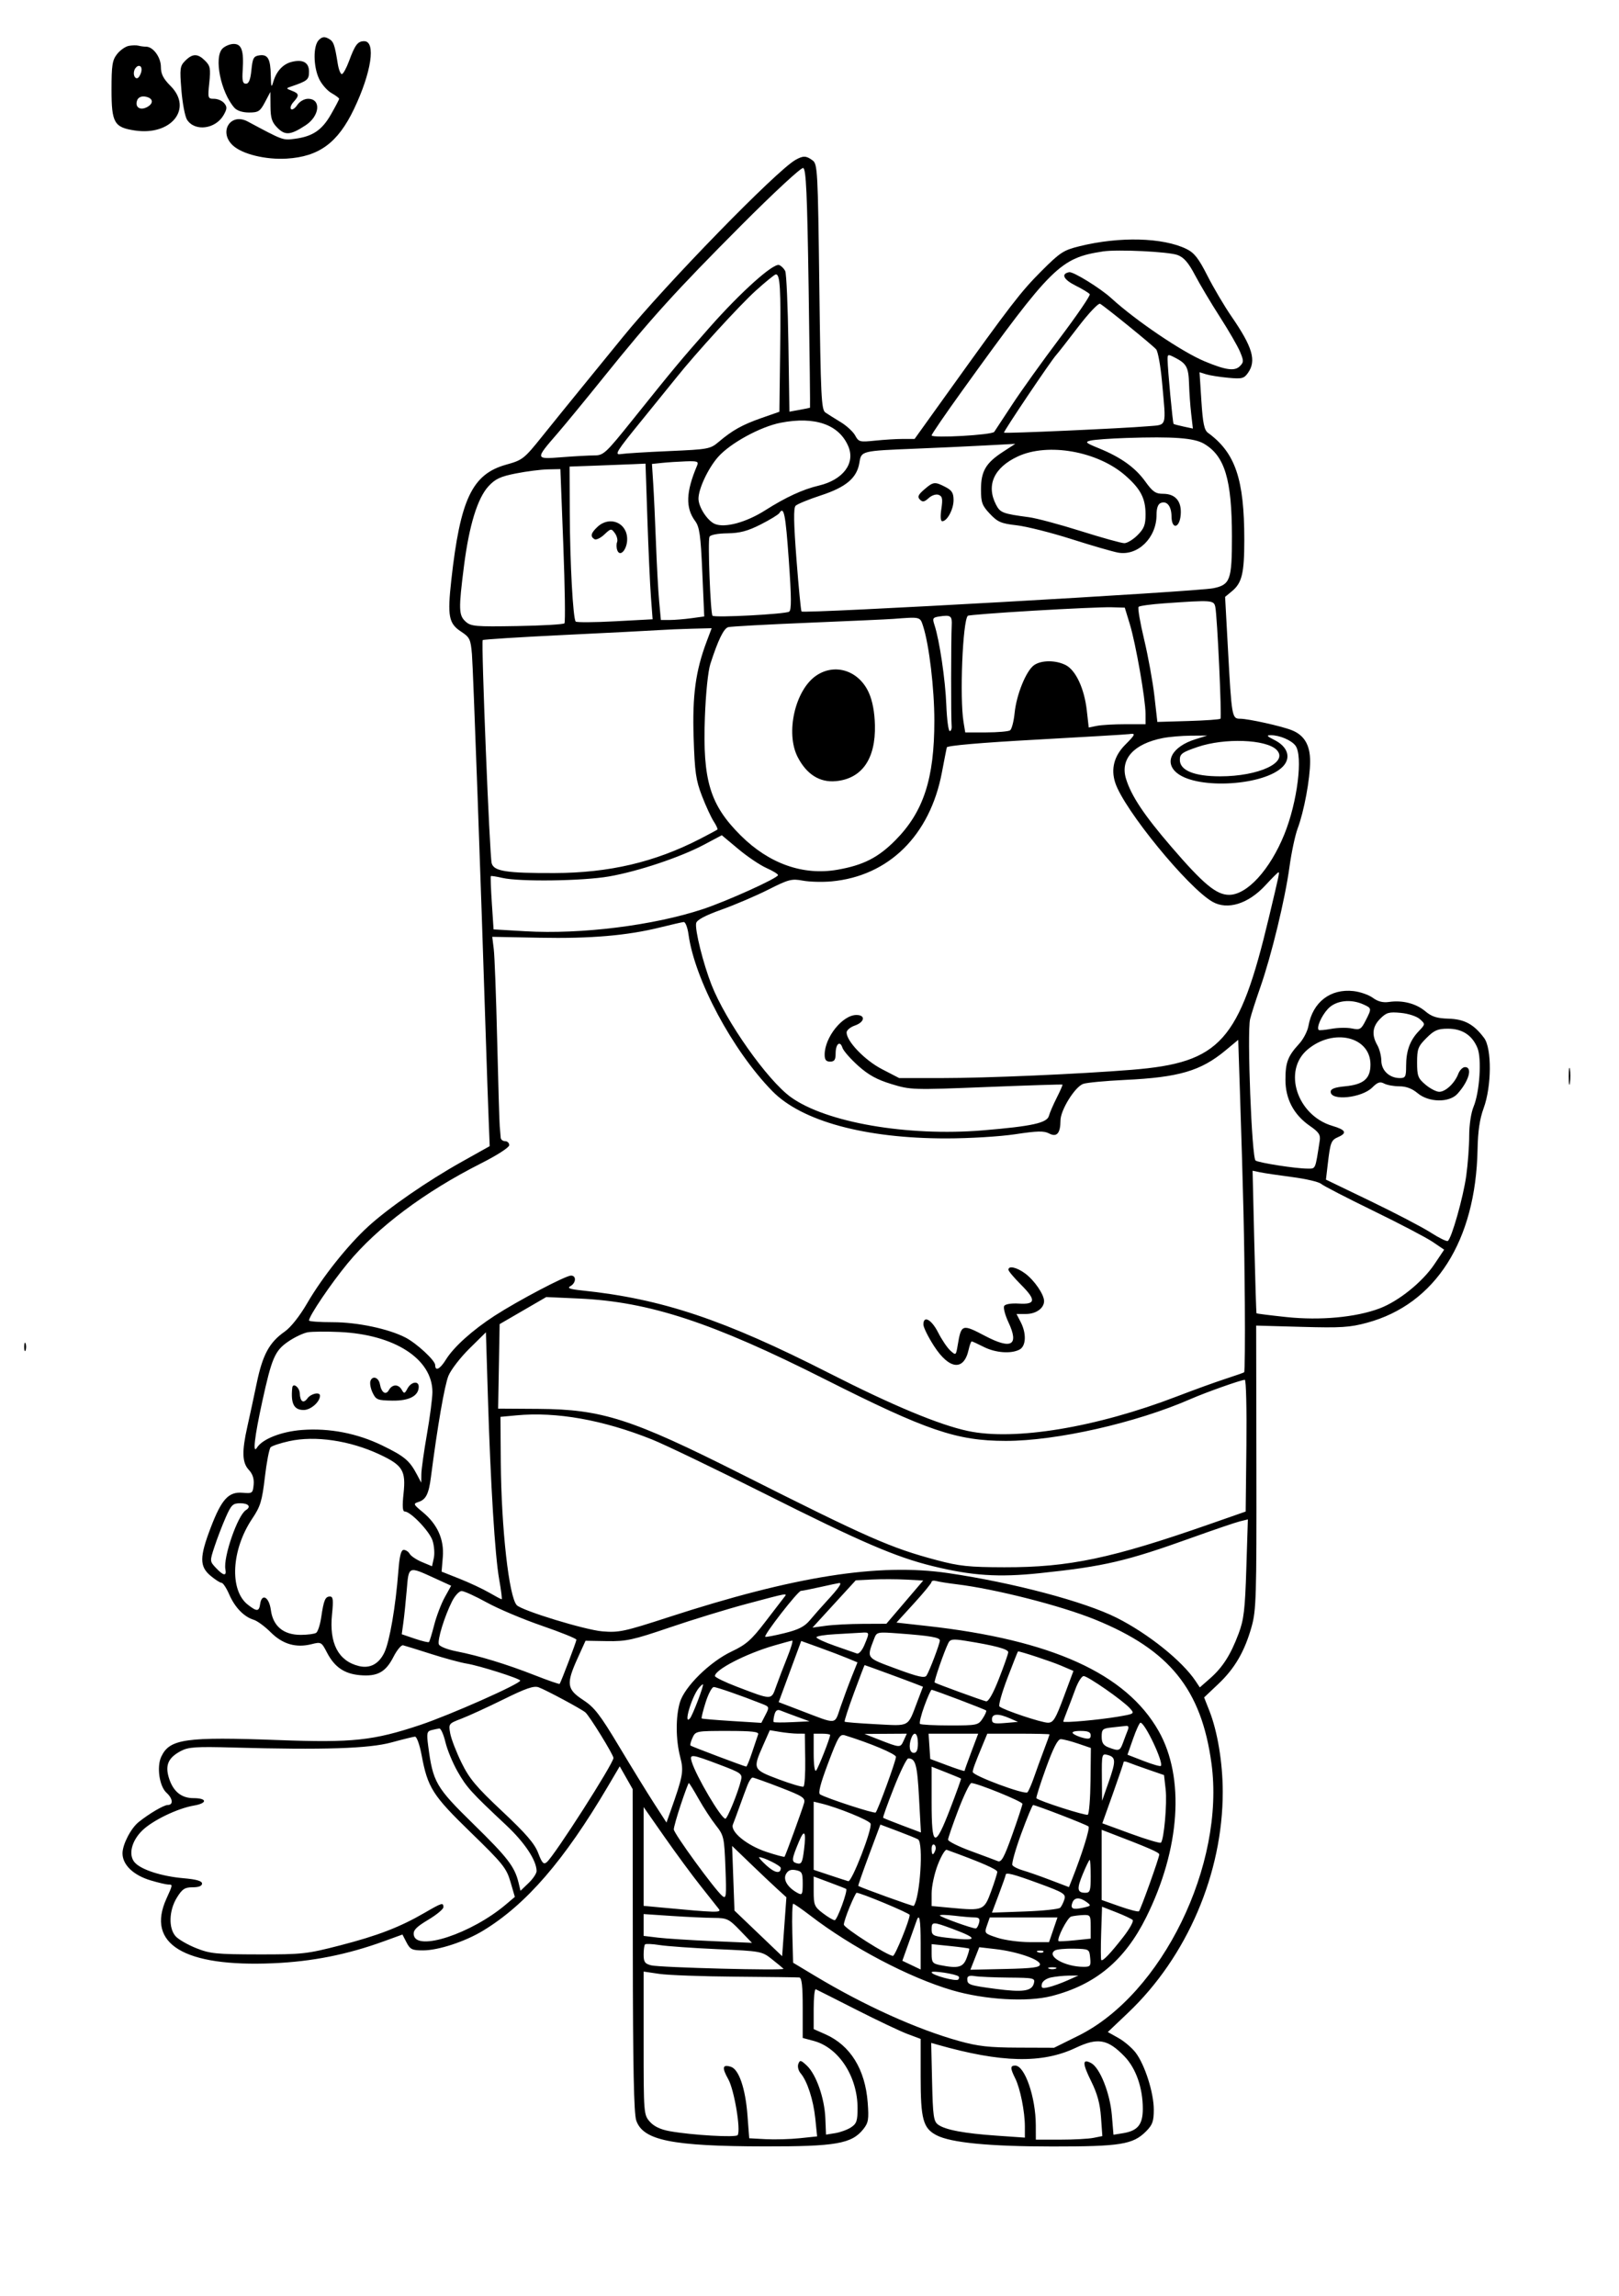 <?xml version="1.0" encoding="UTF-8" standalone="yes"?>
<svg xmlns="http://www.w3.org/2000/svg" width="1763" height="2500" viewBox="0 0 1768.728 2500" version="1.1" x="-10" y="-10">
  <g transform="translate(-10, -10) scale(1.008)">
    <path d="M355.437 49.266C349.209 55.496 349.397 77.946 355.788 91.418C358.546 97.229 364.557 104.12 369.147 106.73C373.734 109.34 377.485 112.143 377.479 112.961C377.476 113.778 373.46 121.442 368.558 129.988C358.778 147.042 348.707 153.796 329.272 156.335C316.406 158.017 316.822 158.169 278.416 137.589C259.738 127.58 246.516 148.811 262.28 163.496C272.405 172.931 297.913 179.174 320.663 177.788C355.71 175.651 376.085 160.648 393.537 124.132C412.497 84.459 417.592 50.535 404.587 50.535C397.658 50.535 394.744 54.364 388.196 72.087C385.327 79.854 381.813 86.207 380.389 86.207C378.963 86.207 376.989 81.192 376.005 75.059C372.554 53.6 371.468 50.684 365.809 47.655C361.519 45.36 358.948 45.758 355.437 49.266M149.435 55.609C145.788 56.308 140.104 60.312 136.801 64.512C131.653 71.055 130.797 76.546 130.797 102.958C130.797 139.046 133.588 143.93 156.144 147.313C195.574 153.225 219.263 123.543 194.709 98.989C186.9 91.18 184.304 86.064 184.304 78.478C184.304 67.946 175.91 56.48 168.199 56.48C165.88 56.48 162.2 55.999 160.024 55.41C157.845 54.825 153.08 54.914 149.435 55.609M251.04 58.54C241.555 68.026 249.129 105.776 263.9 122.622C266.748 125.874 272.72 127.824 279.819 127.824C289.917 127.824 291.831 126.587 297.063 116.677L302.949 105.529 303.08 121.269C303.187 134.022 304.631 138.433 310.693 144.495C319.073 152.875 324.887 152.331 341.186 141.641C356.558 131.561 358.249 112.961 343.796 112.961C339.685 112.961 334.721 115.809 332.137 119.649C329.664 123.326 326.611 125.342 325.354 124.126C324.093 122.91 325.285 119.462 327.999 116.46C334.515 109.263 334.236 107.325 326.249 104.245C319.786 101.751 319.759 101.596 325.505 99.64C343.163 93.624 344.828 92.232 344.828 83.499C344.828 73.597 338.213 69.905 325.978 72.979C316.736 75.297 309.605 82.925 306.266 94.064C304.025 101.546 303.686 100.791 303.422 87.693C303.053 69.533 300.226 64.575 290.984 65.883C284.831 66.751 283.692 68.856 282.402 81.748C281.344 92.319 279.628 96.611 276.457 96.611C272.97 96.611 272.203 93.424 272.94 82.004C274.31 60.797 271.828 53.508 263.234 53.508C259.295 53.508 253.808 55.773 251.04 58.54M210.734 71.668C204.955 77.446 204.625 79.955 206.528 103.624C207.663 117.753 210.401 132.149 212.616 135.618C221.058 148.85 243.734 145.841 252.423 130.336C256.112 123.757 256.192 121.656 252.91 117.702C250.746 115.095 245.815 112.961 241.953 112.961C235.161 112.961 234.991 112.387 236.754 95.508C238.35 80.259 237.779 77.256 232.25 71.727C224.269 63.746 218.671 63.731 210.734 71.668M155.707 81.605C153.282 87.928 157.583 93.909 160.85 88.754C164.355 83.222 164.138 77.289 160.431 77.289C158.743 77.289 156.617 79.23 155.707 81.605M158.63 114.438C155.764 121.902 161.653 126.046 169.301 121.953C177.081 117.788 175.862 111.831 166.965 110.523C163.062 109.949 159.756 111.501 158.63 114.438M872.018 179.206C851.397 190.844 731.341 314.067 684.768 371.403C673.558 385.202 653.939 409.281 641.171 424.911C628.401 440.541 608.76 464.789 597.524 478.796C577.99 503.148 576.287 504.489 558.647 509.394C521.632 519.685 508.778 546.694 499.034 634.661C494.715 673.647 496.234 681.576 509.712 690.41C519.031 696.519 520.03 698.606 521.421 714.923C522.705 729.967 531.159 963.98 536.727 1138.526C537.589 1165.502 538.829 1201.159 539.483 1217.765L540.672 1247.955 510.378 1264.914C472.952 1285.865 431.147 1314.756 409.084 1334.923C386.822 1355.268 359.301 1389.866 342.836 1418.202C334.741 1432.134 325.089 1444.331 318.537 1448.909C301.867 1460.556 294.614 1473.861 288.21 1504.539C285.012 1519.863 280.437 1541.097 278.044 1551.724C271.911 1578.957 272.31 1590.96 279.614 1598.799C283.781 1603.273 285.446 1608.442 284.816 1614.964C283.933 1624.087 283.35 1624.507 272.827 1623.591C257.661 1622.271 250.054 1630.589 238.317 1661.326C226.127 1693.249 226.073 1703.401 238.041 1713.469C243.071 1717.702 248.469 1721.165 250.036 1721.165C251.605 1721.165 255.354 1726.852 258.368 1733.799C264.453 1747.821 274.325 1758.026 284.926 1761.249C288.766 1762.414 297.051 1768.514 303.338 1774.801C316.216 1787.678 330.696 1791.9 347.506 1787.678C357.907 1785.065 358.374 1785.315 364.269 1796.691C372.491 1812.559 383.196 1819.86 400.345 1821.29C419.043 1822.851 427.934 1817.946 436.367 1801.418C440.119 1794.064 444.801 1788.419 446.772 1788.87C448.743 1789.319 462.396 1793.546 477.111 1798.258C491.825 1802.973 509.215 1807.684 515.755 1808.731C529.438 1810.919 573.722 1824.985 573.722 1827.143C573.722 1830.696 497.482 1864.51 465.22 1875.265C414.471 1892.185 392.057 1894.578 312.128 1891.605C211.046 1887.848 193.867 1890.259 184.753 1909.465C179.554 1920.413 182.604 1941.653 190.38 1948.692C197.31 1954.961 197.993 1961.95 191.677 1961.95C187.494 1961.95 171.51 1971.341 160.158 1980.47C151.727 1987.247 142.711 2004.727 142.699 2014.31C142.684 2026.784 154.489 2038.1 173.365 2043.704C181.611 2046.153 190.119 2048.157 192.277 2048.157C197.277 2048.157 197.286 2048.074 190.315 2063.439C167.996 2112.622 209.376 2137.649 306.076 2133.448C348.249 2131.617 386.18 2124.087 425.927 2109.652L446.091 2102.334 450.529 2110.916C454.426 2118.454 456.602 2119.501 468.362 2119.501C485.039 2119.501 514.028 2109.979 533.591 2098.074C580.262 2069.673 621.394 2022.111 668.79 1941.742L681.584 1920.048 688.594 1932.384L695.6 1944.721 695.767 2119.061C695.892 2245.951 696.902 2296.234 699.483 2303.805C706.849 2325.404 738.136 2331.742 838.288 2331.92C915.797 2332.06 933.029 2329.061 945.598 2313.24C951.106 2306.311 951.715 2302.625 950.348 2284.483C947.628 2248.362 931.54 2222.405 904.429 2210.398L891.795 2204.804 891.795 2182.714C891.795 2170.562 892.812 2161.067 894.058 2161.614C895.3 2162.158 915.033 2172.12 937.904 2183.749C960.776 2195.378 985.841 2207.262 993.609 2210.163L1007.729 2215.434 1007.729 2256.795C1007.729 2302.485 1010.419 2312.322 1024.97 2319.848C1040.654 2327.958 1082.048 2331.971 1150.416 2332.01C1224.248 2332.048 1237.765 2329.875 1251.956 2315.684C1259.034 2308.606 1260.404 2304.771 1260.404 2292.048C1260.404 2273.861 1250.767 2243.532 1240.817 2230.416C1236.864 2225.202 1228.442 2218.023 1222.105 2214.462L1210.583 2207.985 1232.518 2187.149C1296.516 2126.359 1335.229 2035.984 1335.137 1947.595C1335.104 1916.162 1329.515 1882.331 1320.639 1859.819L1314.944 1845.378 1330.288 1830.865C1348.205 1813.921 1358.838 1795.639 1366.424 1768.728C1371.403 1751.07 1371.849 1736.192 1371.62 1595.919L1371.367 1442.429 1420.672 1443.808C1463.3 1445 1472.904 1444.391 1491.596 1439.325C1565.657 1419.245 1609.373 1350.654 1611.314 1251.486C1611.703 1231.632 1613.653 1218.392 1617.883 1206.897C1626.602 1183.202 1626.894 1142.122 1618.424 1130.764C1607.31 1115.856 1597.09 1110.321 1579.768 1109.825C1567.253 1109.468 1561.644 1107.669 1554.631 1101.769C1544.611 1093.335 1529.896 1089.566 1515.351 1091.7C1508.775 1092.666 1503.288 1091.269 1497.845 1087.244C1493.484 1084.022 1484.052 1080.722 1476.885 1079.917C1451.79 1077.087 1432.595 1091.935 1428.014 1117.717C1426.998 1123.439 1422.47 1132.134 1417.958 1137.039C1405.713 1150.342 1403.092 1157.212 1403.092 1175.969C1403.092 1196.885 1412.087 1213.912 1429.521 1225.993C1439.337 1232.797 1441.246 1235.672 1440.238 1242.134C1435.247 1274.168 1436.076 1272.295 1426.861 1272.295C1414.444 1272.295 1374.89 1266.156 1370.725 1263.582C1366.608 1261.037 1361.338 1124.81 1364.795 1110.285C1365.963 1105.38 1370.954 1089.819 1375.889 1075.702C1387.961 1041.174 1402.669 980.493 1407.429 945.589C1409.569 929.899 1413.576 911.043 1416.335 903.686C1423.264 885.202 1429.845 849.798 1429.845 830.996C1429.845 813.273 1423.532 802.574 1409.881 797.173C1398.677 792.738 1362.785 784.78 1353.992 784.78C1345.104 784.78 1344.819 783.157 1340.776 709.087L1337.699 652.717 1345.033 646.662C1355.996 637.613 1358.502 627.227 1358.502 590.865C1358.502 525.095 1348.826 496.596 1319.147 474.938C1315.071 471.962 1313.555 464.628 1311.98 440.223L1309.985 409.284 1317.149 411.513C1321.091 412.741 1331.828 414.438 1341.011 415.285C1356.037 416.674 1358.19 416.136 1362.562 409.893C1371.798 396.706 1367.491 382.036 1344.646 348.876C1336.917 337.658 1325.166 317.776 1318.537 304.697C1308.945 285.776 1304.301 279.851 1295.823 275.705C1270.345 263.24 1223.386 262.012 1180.143 272.672C1162.438 277.039 1158.936 279.325 1138.323 299.985C1116.124 322.235 1105.74 335.728 1036.406 432.426L1001.168 481.57 988.534 481.57C981.587 481.57 967.99 482.396 958.32 483.407C941.775 485.137 940.505 484.813 936.798 477.886C934.634 473.838 927.595 467.325 921.162 463.413C914.727 459.504 907.241 454.798 904.524 452.958C900.092 449.955 899.417 436.085 897.922 316.715C896.326 189.622 896.002 183.633 890.485 179.602C883.549 174.536 880.419 174.468 872.018 179.206M813.246 250.128C742.004 321.632 715.666 350.702 664.388 414.42C644.768 438.799 622.238 466.222 614.322 475.36C589.7 503.784 589.673 503.636 618.701 501.376C632.384 500.312 648.317 499.432 654.111 499.423C664.025 499.405 666.421 497.185 695.024 461.504C740.847 404.34 747.274 396.62 778.954 360.725C812.753 322.423 848.127 290.719 854.385 293.121C856.724 294.019 859.688 296.989 860.972 299.724C862.256 302.458 863.799 337.845 864.402 378.362L865.499 452.027 876.418 450.054C882.423 448.968 887.554 447.925 887.818 447.732C888.083 447.542 887.414 389.304 886.332 318.317C884.762 215.288 883.57 188.989 880.434 187.946C878.225 187.212 848.769 214.474 813.246 250.128M1205.41 278.353C1159.019 285.422 1149.973 294.361 1053.062 428.924C1034.67 454.462 1019.62 476.421 1019.617 477.72C1019.614 481.008 1085.045 477.316 1087.491 473.894C1088.582 472.363 1097.325 459.084 1106.917 444.385C1116.51 429.685 1139.697 397.31 1158.442 372.438C1177.188 347.565 1191.843 326.115 1191.011 324.768C1190.175 323.419 1183.309 319.227 1175.749 315.452C1162.479 308.826 1159.507 302.652 1168.725 300.862C1173.062 300.021 1202.491 318.196 1214.328 329.028C1240.895 353.335 1290.862 387.143 1315.398 397.414C1338.258 406.983 1348.059 408.356 1353.641 402.771C1357.988 398.424 1358.008 396.965 1353.879 387.084C1351.376 381.091 1341.564 364.114 1332.075 349.361C1322.586 334.605 1310.461 314.254 1305.131 304.132C1297.904 290.41 1293.065 284.845 1286.097 282.241C1276.43 278.627 1221.112 275.963 1205.41 278.353M829.043 320.871C811.766 336.463 763.549 389.245 743.068 414.985C739.031 420.056 721.989 441.097 705.193 461.745C677.646 495.606 675.461 499.153 682.898 497.952C687.432 497.218 710.99 495.761 735.253 494.718C777.488 492.895 779.762 492.476 788.76 484.834C803.624 472.206 814.515 466.13 835.288 458.873L854.637 452.114 855.476 384.349C856.29 318.499 855.413 303.21 850.823 303.21C849.605 303.21 839.804 311.156 829.043 320.871M1178.442 360.199C1167.117 375.027 1156.439 388.671 1154.718 390.517C1149.165 396.48 1097.125 473.861 1098.05 474.783C1099.117 475.85 1227.111 470.14 1253.716 467.839C1275.25 465.978 1273.885 470.208 1269.319 419.566C1267.791 402.631 1264.949 386.852 1262.996 384.501C1259.486 380.271 1208.362 338.725 1202.224 335.116C1200.455 334.076 1189.881 345.232 1178.442 360.199M1275.369 396.029C1275.526 406.736 1280.942 464.465 1281.867 465.279C1282.325 465.681 1287.218 466.98 1292.744 468.166L1302.785 470.318 1300.948 454.394C1299.938 445.633 1298.894 431.109 1298.63 422.117C1298.1 404.013 1295.978 399.976 1283.659 393.603C1275.633 389.453 1275.271 389.56 1275.369 396.029M856.124 464.004C834.081 468.279 801.338 486.165 788.169 501.124C777.393 513.368 766.944 535.606 766.944 546.305C766.944 555.383 776.694 570.372 784.777 573.719C795.654 578.225 818.668 571.983 839.153 558.966C861.486 544.777 880.048 536.207 897.224 532.161C923.603 525.945 937.137 508.011 929.343 489.602C919.328 465.939 893.222 456.813 856.124 464.004M1230.678 480.517C1213.511 481.088 1196.121 482.342 1192.033 483.306C1185.398 484.869 1186.361 485.773 1201.055 491.766C1224.777 501.439 1240.383 512.631 1251.251 527.762C1259.203 538.835 1262.384 541.023 1270.532 541.023C1283.927 541.023 1290.782 549.203 1289.584 563.769C1288.374 578.508 1279.777 580.083 1279.625 565.595C1279.507 554.456 1274.703 548.38 1268.035 550.939C1264.938 552.128 1263.377 556.507 1263.377 564.013C1263.377 588.722 1243.109 608.57 1221.76 604.768C1216.037 603.749 1193.297 597.161 1171.225 590.125C1149.153 583.092 1122.399 576.353 1111.772 575.152C1094.979 573.255 1091.186 571.629 1082.788 562.729C1074.316 553.751 1073.127 550.49 1073.127 536.249C1073.127 516.593 1078.347 507.643 1096.822 495.633L1110.285 486.882 1077.586 488.641C1059.602 489.608 1026.159 491.153 1003.27 492.075C943.151 494.495 943.433 494.426 941.335 507.366C938.656 523.87 926.926 533.799 899.498 542.776C886.269 547.105 873.98 552.161 872.191 554.01C869.834 556.448 870.104 572.509 873.172 612.354C875.499 642.595 877.952 667.886 878.621 668.555C881.21 671.141 1306.448 647.131 1324.908 643.356C1343.258 639.602 1345.128 634.435 1345.104 587.524C1345.074 525.502 1337.369 499.932 1314.732 486.709C1304.061 480.479 1281.653 478.826 1230.678 480.517M1113.023 500.547C1087.173 512.586 1078.526 531.736 1089.426 552.812C1093.945 561.555 1096.778 562.631 1125.095 566.385C1133.24 567.464 1158.564 574.239 1181.373 581.439C1204.183 588.639 1225.378 594.53 1228.475 594.53C1231.573 594.53 1238.017 590.621 1242.797 585.841C1249.896 578.743 1251.486 574.637 1251.486 563.398C1251.486 546.023 1246.18 535.782 1229.679 521.299C1199.608 494.905 1145.725 485.321 1113.023 500.547M727.61 507.512L716.516 508.677 717.886 530.051C718.641 541.807 719.985 570.823 720.871 594.53C721.757 618.237 723.315 646.662 724.331 657.699L726.18 677.765 735.743 677.765C741.002 677.765 751.578 676.905 759.245 675.853L773.181 673.945 771.082 626.061C769.31 585.657 768.092 576.977 763.282 570.464C752.735 556.18 753.335 538.96 765.375 510.553C767.316 505.975 765.844 505.41 753.142 505.85C745.202 506.127 733.71 506.873 727.61 507.512M654.727 510.538L627.229 511.519 627.438 561.201C627.666 616.222 630.957 676.537 633.888 679.471C634.932 680.511 654.108 680.383 676.507 679.185L717.227 677.004 715.413 652.86C714.414 639.581 712.684 601.626 711.57 568.52L709.539 508.323 695.883 508.942C688.371 509.281 669.851 510 654.727 510.538M569.263 518.915C552.331 522.241 546.766 524.828 539.388 532.806C527.482 545.681 518.395 575.193 512.791 619.206C506.825 666.043 507.024 672.699 514.596 679.533C520.321 684.703 525.178 685.122 570.288 684.349C597.467 683.885 620.586 682.548 621.662 681.376C622.735 680.208 622.185 642.128 620.443 596.76L617.268 514.269 603.671 514.548C596.192 514.703 580.707 516.668 569.263 518.915M1011.611 536.356C1005.003 542.081 1004.028 544.352 1006.914 547.286C1009.822 550.238 1011.76 549.905 1016.466 545.645C1019.863 542.571 1024.453 541.1 1027.274 542.182C1031.263 543.713 1031.801 546.546 1030.175 557.408C1028.933 565.687 1029.304 570.749 1031.159 570.749C1036.471 570.749 1043.401 557.797 1043.401 547.869C1043.401 540.172 1041.614 537.28 1034.631 533.668C1023.05 527.678 1021.406 527.872 1011.611 536.356M854.596 561.897C853.564 563.57 844.456 569.129 834.355 574.251C820.223 581.421 811.885 583.63 798.157 583.847C787.345 584.016 779.735 585.529 778.835 587.69C776.888 592.357 779.941 670.942 782.155 673.157C784.483 675.488 860.817 671.457 865.158 668.775C867.806 667.137 867.726 653.793 864.825 612.744C861.29 562.779 859.512 553.942 854.596 561.897M657.518 576.81C650.315 583.52 649.397 587.235 654.203 590.208C655.96 591.293 660.749 589.031 664.848 585.181C672.007 578.454 672.455 578.395 676.314 583.671C678.523 586.691 679.608 591.04 678.728 593.332C677.848 595.627 677.955 599.661 678.968 602.298C681.965 610.11 689.655 601.385 689.655 590.169C689.655 572.357 670.737 564.495 657.518 576.81M1271.736 659.721C1257.53 660.722 1245.018 662.432 1243.933 663.52C1242.848 664.605 1245.544 680.493 1249.929 698.826C1254.313 717.158 1259.331 744.777 1261.085 760.199L1264.269 788.243 1297.771 787.253C1316.195 786.712 1331.9 785.598 1332.672 784.78C1334.26 783.098 1329.221 673.936 1327.081 663.644C1325.535 656.216 1323.478 656.07 1271.736 659.721M1129.837 667.705C1091.54 669.988 1059.602 672.464 1058.859 673.207C1053.24 678.826 1049.89 762.253 1054.227 788.496L1056.07 799.643 1078.719 799.599C1091.174 799.572 1102.839 798.57 1104.637 797.369C1106.433 796.168 1108.659 787.675 1109.581 778.496C1111.587 758.526 1122.111 732.696 1130.69 726.688C1138.612 721.139 1154.307 721.139 1165.042 726.691C1175.919 732.316 1185.128 752.152 1187.791 775.693L1189.893 794.275 1198.766 792.5C1203.647 791.525 1217.506 790.725 1229.563 790.725L1251.486 790.725 1251.471 779.578C1251.448 763.751 1240.871 703.368 1234.417 682.224L1228.974 664.388 1214.221 663.971C1206.106 663.743 1168.133 665.422 1129.837 667.705M1028.011 673.951C1020.823 675.03 1020.309 675.919 1022.702 683.142C1028.13 699.533 1034.504 742.577 1035.55 769.917C1036.144 785.449 1037.821 798.157 1039.275 798.157C1040.725 798.157 1041.635 795.482 1041.296 792.212C1040.553 785.092 1040.621 698.392 1041.382 683.992C1041.95 673.19 1040.476 672.081 1028.011 673.951M978.002 676.593C972.28 677.036 930.812 678.918 885.85 680.776C840.889 682.634 801.888 684.774 799.177 685.532C794.293 686.897 788.115 699.599 779.831 725.327C777.289 733.21 774.848 757.015 773.882 783.294C771.373 851.674 779.382 878.089 812.687 911.263C843.362 941.819 880.238 954.908 917.42 948.43C945.571 943.529 961.763 935.288 980.49 916.326C1010.919 885.52 1022.601 849.572 1022.58 786.816C1022.568 751.977 1016.935 704.664 1010.395 684.453C1007.06 674.147 1007.705 674.301 978.002 676.593M723.841 688.757C715.666 689.31 669.709 691.662 621.715 693.983C573.722 696.308 533.847 698.814 533.106 699.554C531.275 701.385 540.571 933.231 542.803 941.376C545.19 950.083 558.701 952.194 610.88 952.012C670.187 951.807 719.495 940.253 768.43 915.086C778.24 910.042 786.781 905.455 787.411 904.893C788.041 904.331 786.272 900.38 783.475 896.115C780.681 891.849 774.949 879.435 770.74 868.526C764.129 851.4 762.892 842.747 761.683 805.122C760.208 759.394 763.835 732.809 775.91 700.803L781.237 686.683 759.97 687.218C748.273 687.512 732.015 688.207 723.841 688.757M894.667 737.961C871.656 753.511 860.984 800.265 874.486 826.373C884.162 845.083 898.359 854.037 915.779 852.417C944.078 849.786 959.052 828.332 958.16 791.685C957.821 777.708 955.577 765.63 951.674 756.81C941.023 732.732 915.095 724.159 894.667 737.961M1233.65 801.445C1231.198 801.831 1185.907 804.53 1132.999 807.441C1072.625 810.761 1036.531 813.894 1036.064 815.85C1035.657 817.562 1033.273 829.777 1030.764 842.993C1017.824 911.237 973.148 955.315 911.118 961.046C901.308 961.95 887.313 961.581 880.018 960.226C867.943 957.982 864.611 958.844 842.86 969.842C829.718 976.489 806.926 986.249 792.212 991.531C774.019 998.062 765.125 1002.8 764.414 1006.341C762.949 1013.665 772.054 1050.184 781.07 1073.127C796.623 1112.717 841.534 1176.364 866.879 1194.738C904.938 1222.328 993.481 1237.649 1075.419 1230.826C1128.466 1226.406 1144.75 1222.821 1146.766 1215.116C1147.628 1211.819 1151.43 1202.999 1155.217 1195.52C1159.004 1188.041 1161.81 1181.629 1161.454 1181.272C1161.097 1180.916 1124.022 1182.093 1079.067 1183.891C998.856 1187.096 996.926 1187.036 976.115 1180.696C960.297 1175.877 951.079 1170.794 939.857 1160.705C931.581 1153.264 923.974 1144.542 922.952 1141.323C920.339 1133.089 915.577 1137.155 915.577 1147.619C915.577 1154.379 914.23 1156.361 909.631 1156.361C905.253 1156.361 903.686 1154.379 903.686 1148.835C903.686 1130.051 923.068 1105.826 938.1 1105.826C948.306 1105.826 947.155 1113.517 936.385 1117.271C931.48 1118.98 927.467 1122.351 927.467 1124.762C927.467 1134.37 947.304 1154.958 965.764 1164.515L984.468 1174.197 1029.676 1174.197C1079.402 1174.197 1178.689 1169.89 1236.623 1165.22C1332.729 1157.47 1353.071 1134.828 1385.262 999.768C1396.745 951.593 1396.819 951.249 1395.443 951.249C1394.813 951.249 1388.582 957.464 1381.602 965.065C1362.913 985.404 1340.312 992.476 1323.968 983.1C1297.28 967.791 1228.276 883.389 1218.683 854.319C1213.677 839.15 1217.405 825.006 1229.631 812.779C1240.592 801.816 1241.144 800.256 1233.65 801.445M1270.116 805.749C1238.674 811.956 1223.754 828.49 1230.309 849.863C1235.987 868.38 1249.857 889.206 1279.322 923.451C1314.188 963.974 1328.19 975.624 1342.015 975.624C1361.552 975.624 1386.433 948.338 1401.968 909.881C1416.103 874.89 1422.31 824.946 1413.903 813.879C1409.438 808.005 1396.697 802.613 1387.292 802.622C1382.09 802.625 1382.86 803.659 1391.168 807.824C1405.577 815.042 1409.435 826.885 1400.485 836.412C1381.002 857.149 1308.725 861.834 1285.853 843.844C1270.93 832.108 1280.048 814.97 1305.419 807.054L1318.371 803.014 1300.535 803.139C1290.725 803.21 1277.036 804.385 1270.116 805.749M1307.967 815.354C1291.094 821.103 1288.644 822.88 1288.644 829.37C1288.644 840.797 1304.266 847.197 1332.179 847.2C1374.432 847.209 1406.929 831.932 1393.41 818.416C1382.048 807.051 1337.066 805.44 1307.967 815.354M772.907 921.281C747.215 934.923 701.576 950.175 669.946 955.693C641.576 960.639 573.026 961.587 554.483 957.286C547.99 955.782 542.325 954.902 541.894 955.333C541.463 955.761 541.953 968.93 542.982 984.593L544.851 1013.068 579.352 1015.089C639.611 1018.618 718.249 1008.811 771.712 991.1C797.999 982.393 853.151 957.42 853.151 954.224C853.151 953.086 847.464 949.611 840.517 946.504C833.57 943.398 819.857 934.147 810.048 925.942L792.212 911.029 772.907 921.281M725.327 1010.939C689.741 1019.768 649.804 1023.184 594.721 1022.108L543.422 1021.106 545.074 1034.483C545.981 1041.84 547.637 1085.984 548.751 1132.58C549.869 1179.177 551.115 1221.314 551.522 1226.219C551.929 1231.124 552.408 1236.81 552.586 1238.853C552.768 1240.898 554.92 1242.568 557.372 1242.568C559.825 1242.568 561.831 1244.507 561.831 1246.876C561.831 1249.355 548.906 1257.717 531.361 1266.581C470.059 1297.559 418.915 1335.865 386.745 1374.896C368.514 1397.021 344.828 1432.066 344.828 1436.923C344.828 1437.934 356.561 1438.763 370.898 1438.763C397.271 1438.763 431.115 1445.93 449.408 1455.392C461.54 1461.665 481.57 1480.22 481.57 1485.184C481.57 1492.325 486.804 1489.664 493.237 1479.254C501.7 1465.559 522.143 1447.182 546.219 1431.626C571.629 1415.211 622.946 1388.228 628.76 1388.228C634.792 1388.228 634.343 1396.198 628.115 1399.682C624.29 1401.822 627.369 1402.964 640.749 1404.364C727.402 1413.427 794.483 1435.877 908.716 1494.034C977.399 1529.004 1027.663 1549.952 1058.894 1556.626C1109.602 1567.461 1197.988 1552.842 1285.672 1519.114C1303.656 1512.197 1327.066 1503.71 1337.693 1500.256C1348.32 1496.801 1357.61 1493.555 1358.338 1493.041C1359.064 1492.524 1359.402 1459.034 1359.087 1418.615C1358.532 1346.956 1357.494 1302.25 1353.749 1188.41L1351.92 1132.765 1338.118 1144.23C1311.341 1166.474 1287.637 1173.43 1229.191 1176.192C1207.937 1177.194 1187.527 1179.135 1183.835 1180.502C1174.822 1183.838 1159.346 1208.814 1159.29 1220.113C1159.218 1234.132 1155.265 1238.624 1146.894 1234.188C1141.382 1231.269 1134.087 1231.442 1110.285 1235.051C1093.71 1237.565 1060.636 1239.569 1035.52 1239.578C947.616 1239.614 878.844 1220.919 846.974 1188.329C803.864 1144.251 762.857 1067.592 756.13 1018.508C755.092 1010.945 752.756 1004.902 750.933 1005.083C749.111 1005.262 737.589 1007.898 725.327 1010.939M1449.194 1099.138C1442.152 1106.668 1436.54 1119.471 1439.15 1122.057C1439.753 1122.655 1445.963 1122.099 1452.946 1120.82C1459.926 1119.539 1469.917 1119.367 1475.143 1120.437C1483.799 1122.206 1485.119 1121.454 1489.946 1111.989C1496.709 1098.719 1496.685 1098.52 1487.672 1094.414C1473.805 1088.095 1457.669 1090.074 1449.194 1099.138M1505.871 1109.792C1497.334 1118.329 1496.323 1127.414 1502.675 1138.526C1505.012 1142.613 1506.971 1150.229 1507.03 1155.449C1507.146 1166.058 1515.868 1174.197 1527.12 1174.197C1533.145 1174.197 1533.888 1172.75 1533.888 1161.014C1533.888 1144.741 1537.993 1133.419 1547.515 1123.436C1554.81 1115.785 1554.813 1115.77 1548.844 1110.369C1545.461 1107.307 1536.498 1104.349 1528.196 1103.549C1515.38 1102.319 1512.554 1103.109 1505.871 1109.792M1555.886 1130.797C1546.837 1139.845 1545.779 1142.619 1545.779 1157.286C1545.779 1171.929 1546.748 1174.486 1554.926 1181.364C1559.955 1185.598 1566.644 1189.061 1569.789 1189.061C1576.65 1189.061 1586.581 1179.7 1590.413 1169.62C1591.944 1165.598 1595.235 1162.307 1597.726 1162.307C1606.246 1162.307 1601.87 1177.687 1589.48 1191.29C1580.583 1201.058 1558.359 1200.675 1546.32 1190.547C1540.41 1185.574 1533.879 1183.115 1526.576 1183.115C1520.574 1183.115 1513.145 1181.769 1510.068 1180.122C1505.654 1177.759 1502.943 1178.659 1497.218 1184.385C1485.844 1195.758 1452.14 1199.254 1452.14 1189.061C1452.14 1185.856 1456.51 1184.183 1467.69 1183.115C1487.839 1181.189 1495.244 1174.848 1495.244 1159.53C1495.244 1129.209 1455.146 1119.652 1427.063 1143.279C1399.875 1166.159 1415.645 1214.682 1453.945 1225.993C1468.502 1230.288 1470.288 1233.695 1460.288 1238.083C1452.607 1241.454 1451.754 1243.647 1448.998 1267.122L1446.989 1284.242 1495.642 1307.708C1522.399 1320.615 1551.614 1335.88 1560.562 1341.632C1569.51 1347.384 1577.827 1351.471 1579.049 1350.716C1583.136 1348.193 1595.791 1303.517 1599.043 1280.131C1600.812 1267.411 1602.259 1247.898 1602.259 1236.772C1602.259 1224.997 1604.236 1211.807 1606.989 1205.22C1613.579 1189.447 1615.981 1153.095 1611.192 1141.537C1605.473 1127.723 1594.7 1120.69 1579.266 1120.69C1568.133 1120.69 1564.361 1122.322 1555.886 1130.797M1710.125 1172.711C1710.149 1180.886 1710.725 1183.876 1711.409 1179.358C1712.09 1174.839 1712.072 1168.151 1711.367 1164.495C1710.663 1160.838 1710.104 1164.536 1710.125 1172.711M1369.316 1351.471C1370.324 1393.76 1371.424 1428.689 1371.754 1429.096C1372.087 1429.501 1386.677 1431.341 1404.177 1433.187C1440.844 1437.054 1479.397 1433.484 1505.018 1423.853C1525.731 1416.064 1551.617 1395.22 1564.56 1375.913L1575.113 1360.166 1562.675 1351.724C1555.835 1347.081 1526.828 1331.891 1498.216 1317.967C1469.605 1304.043 1444.188 1290.922 1441.736 1288.805C1439.284 1286.688 1425.238 1283.392 1410.523 1281.477C1395.809 1279.566 1380.104 1277.232 1375.627 1276.293L1367.485 1274.587 1369.316 1351.471M1102.854 1381.891C1102.854 1383.312 1109.001 1390.621 1116.513 1398.133C1133.13 1414.75 1132.5 1419.759 1113.939 1418.576C1106.064 1418.074 1099.504 1419.135 1098.282 1421.112C1097.125 1422.982 1099.2 1430.963 1102.892 1438.847C1114.593 1463.829 1106.246 1468.704 1077.586 1453.627C1052.619 1440.493 1051.7 1440.8 1047.901 1463.576C1046.017 1474.878 1045.924 1474.949 1039.917 1469.521C1036.576 1466.501 1030.618 1457.678 1026.68 1449.911C1019.501 1435.755 1010.702 1430.999 1010.702 1441.275C1010.702 1444.293 1015.904 1454.81 1022.262 1464.646C1038.793 1490.226 1054.617 1491.861 1059.744 1468.52C1060.823 1463.6 1062.325 1459.572 1063.077 1459.572C1063.832 1459.572 1069.691 1462.247 1076.1 1465.517C1088.784 1471.989 1105.853 1473.249 1114.941 1468.386C1122.004 1464.605 1122.559 1450.999 1116.153 1438.615L1111.62 1429.845 1121.888 1429.845C1132.741 1429.845 1141.498 1423.603 1141.498 1415.865C1141.498 1408.695 1130.96 1393.317 1120.999 1385.954C1111.879 1379.212 1102.854 1377.191 1102.854 1381.891M576.694 1426.159L551.427 1440.829 550.612 1486.614L549.798 1532.402 593.716 1532.684C662.328 1533.121 694.411 1543.436 813.02 1603.181C950.838 1672.601 975.071 1683.279 1024.967 1696.555C1049.75 1703.151 1060.074 1704.242 1098.395 1704.322C1168.487 1704.465 1214.498 1694.792 1321.344 1657.444L1359.988 1643.936 1360.785 1572.562C1361.222 1533.306 1360.452 1501.189 1359.076 1501.189C1355.161 1501.189 1317.007 1514.697 1300.535 1521.917C1241.433 1547.815 1154.822 1567.438 1099.881 1567.375C1046.742 1567.313 1014.429 1556.287 903.686 1500.428C781.852 1438.971 713.508 1416.543 637.634 1413.106L601.962 1411.492 576.694 1426.159M343.508 1449.67C338.698 1450.49 329.114 1455.042 322.218 1459.789C307.824 1469.691 304.495 1477.408 294.099 1524.97C285.809 1562.892 283.558 1582.47 288.38 1574.741C294.233 1565.36 314.887 1557.227 337.128 1555.544C366.938 1553.291 396.935 1559.084 424.298 1572.381C448.225 1584.01 453.79 1588.671 461.757 1603.746L466.468 1612.663 466.587 1603.362C466.653 1598.246 469.367 1578.85 472.622 1560.259C475.874 1541.668 478.549 1521.085 478.567 1514.518C478.659 1478.692 437.663 1452.117 378.065 1449.37C363.87 1448.716 348.32 1448.853 343.508 1449.67M518.728 1467.274C508.918 1476.956 498.68 1490.217 495.981 1496.748C491.775 1506.908 484.034 1551.647 476.95 1606.718C474.608 1624.926 471.552 1630.99 463.424 1633.57C457.554 1635.434 457.839 1636.118 467.967 1644.465C484.064 1657.732 491.424 1674.177 489.834 1693.332L488.532 1709.049 508.089 1716.816C518.844 1721.091 533.234 1727.83 540.065 1731.793C546.897 1735.758 552.999 1739.001 553.627 1739.001C554.254 1739.001 553.044 1729.301 550.936 1717.449C546.364 1691.727 541.611 1614.81 538.692 1519.278L536.564 1449.676 518.728 1467.274M36.141 1465.517C36.141 1469.605 36.816 1471.278 37.64 1469.233C38.466 1467.191 38.466 1463.847 37.64 1461.801C36.816 1459.759 36.141 1461.43 36.141 1465.517M411.466 1502.247C410.511 1504.735 411.531 1510.532 413.734 1515.128C417.426 1522.836 419.096 1523.505 435.268 1523.749C453.472 1524.025 463.734 1518.57 463.734 1508.621C463.734 1501.929 455.508 1503.258 451.587 1510.583C448.517 1516.326 447.86 1516.48 445.392 1512.069C441.795 1505.642 435.071 1505.77 431.367 1512.337C428.041 1518.231 423.329 1515.104 421.662 1505.895C420.351 1498.656 413.749 1496.296 411.466 1502.247M326.662 1509.86C324.911 1526.935 328.49 1533.888 339.031 1533.888C346.718 1533.888 356.718 1525.11 356.718 1518.362C356.718 1513.983 346.962 1516.061 343.169 1521.249C338.749 1527.295 335.253 1524.961 334.765 1515.648C334.42 1509.031 327.271 1503.924 326.662 1509.86M569.709 1539.685L552.319 1541.32 552.678 1590.369C553.207 1662.14 561.599 1736.986 570.068 1745.455C576.073 1751.46 643.918 1772.2 662.72 1773.775C680.642 1775.279 686.445 1774.04 734.245 1758.49C871.18 1713.951 962.215 1699.584 1037.455 1710.636C1108.053 1721.008 1185.339 1741.495 1220.273 1759.102C1254.426 1776.317 1291.246 1805.847 1305.713 1827.634L1310.285 1834.518 1321.37 1824.786C1335.119 1812.714 1343.731 1799.2 1352.363 1776.159C1358.038 1761.011 1359.295 1750.351 1360.71 1705.389L1362.378 1652.455 1353.751 1654.566C1349.007 1655.728 1325.728 1663.644 1302.021 1672.158C1230.595 1697.809 1206.92 1703.347 1137.298 1710.681C1092.128 1715.44 1063.285 1713.543 1020.479 1703.008C980.526 1693.172 942.72 1676.876 839.361 1624.938C785.636 1597.937 730.306 1571.311 716.409 1565.764C663.273 1544.551 613.002 1535.615 569.709 1539.685M323.205 1567.675C313.763 1569.771 304.783 1572.744 303.246 1574.281C301.709 1575.817 298.888 1590.431 296.977 1606.76C293.957 1632.521 292.158 1638.439 283.356 1651.528C260.681 1685.256 258.377 1729.025 278.445 1744.813C288.309 1752.568 290.684 1752.461 291.855 1744.203C293.588 1732.01 301.581 1736.439 303.475 1750.642C305.817 1768.199 317.17 1777.628 335.91 1777.586C343.267 1777.568 350.773 1776.573 352.589 1775.372C354.405 1774.171 356.855 1766.662 358.032 1758.686C360.812 1739.834 362.405 1736.029 367.524 1736.029C370.942 1736.029 371.37 1739.706 369.768 1755.336C366.561 1786.653 376.543 1805.868 398.873 1811.364C410.889 1814.322 420.6 1809.138 426.558 1796.584C432.229 1784.631 438.734 1746.727 441.665 1708.532C442.94 1691.911 444.563 1685.493 447.491 1685.493C449.721 1685.493 452.634 1687.435 453.963 1689.81C455.291 1692.185 461.275 1696.171 467.262 1698.674L478.148 1703.222 480.092 1694.367C481.162 1689.498 480.52 1680.916 478.665 1675.294C475.324 1665.172 454.89 1643.876 448.517 1643.876C446.207 1643.876 445.835 1637.979 447.289 1624.417C449.944 1599.637 446.391 1593.82 421.477 1582.134C389.099 1566.947 351.439 1561.406 323.205 1567.675M254.426 1650.565C250.663 1659.15 245.247 1673.294 242.387 1681.998C237.209 1697.765 237.215 1697.851 243.963 1705.036C252.125 1713.725 255.693 1714.245 254.206 1706.531C251.709 1693.567 267.524 1647.91 276.415 1642.417C282.351 1638.749 279.269 1634.958 270.348 1634.958C262.241 1634.958 260.532 1636.635 254.426 1650.565M450.725 1729.126C449.637 1741.914 447.982 1757.895 447.042 1764.637L445.336 1776.897 459.498 1781.721C467.286 1784.376 474.194 1786.011 474.848 1785.357C475.502 1784.703 478.056 1776.347 480.52 1766.787C482.985 1757.227 488.124 1743.763 491.941 1736.87L498.879 1724.331 482.271 1716.73C452.007 1702.875 452.99 1702.488 450.725 1729.126M955.479 1717.577L937.411 1718.448 913.954 1744.081L890.493 1769.715 904.938 1767.735C912.88 1766.647 930.898 1765.707 944.976 1765.648L970.571 1765.541 990.55 1742.117L1010.532 1718.692 992.036 1717.699C981.867 1717.152 965.413 1717.099 955.479 1717.577M1019.557 1720.223C1019.521 1721.558 1010.945 1732.015 1000.499 1743.46L981.504 1764.269 1014.682 1767.964C1149.92 1783.029 1230.508 1819.605 1265.74 1881.917C1294.251 1932.334 1289.037 2009.575 1252.122 2083.74C1228.888 2130.416 1197.185 2156.781 1149.599 2169.004C1123.329 2175.752 1077.188 2173.056 1041.914 2162.714C995.455 2149.093 933.074 2116.281 888.306 2081.914C879.028 2074.792 870.624 2068.966 869.625 2068.966C868.63 2068.966 868.193 2083.344 868.656 2100.922L869.501 2132.878 893.282 2147.164C946.694 2179.251 1003.523 2204.944 1049.346 2217.717C1069.831 2223.427 1081.971 2224.789 1113.475 2224.896L1152.337 2225.03 1178.68 2211.98C1269.298 2167.087 1337.919 2026.599 1322.901 1916.712C1311.935 1836.457 1277.548 1793.924 1197.114 1761.133C1159.801 1745.919 1088.859 1727.836 1046.373 1722.708C1037.381 1721.623 1027.681 1720.074 1024.822 1719.263C1021.962 1718.454 1019.59 1718.885 1019.557 1720.223M899.227 1725.684C889.417 1727.892 879.857 1729.786 877.985 1729.893C874.575 1730.083 837.467 1777.818 839.301 1779.652C839.839 1780.187 849.248 1778.413 860.211 1775.707C875.499 1771.932 881.926 1768.641 887.785 1761.581C891.986 1756.519 900.363 1747.027 906.394 1740.488C918.918 1726.917 922.934 1721.055 919.468 1721.415C918.145 1721.552 909.037 1723.472 899.227 1725.684M499.872 1741.231C491.584 1757.738 483.766 1783.228 485.562 1787.904C486.424 1790.155 494.911 1793.523 504.417 1795.383C528.951 1800.193 559.141 1809.402 589.563 1821.359C603.998 1827.033 616.115 1831.222 616.486 1830.672C618.193 1828.145 634.646 1784.828 634.652 1782.842C634.658 1781.611 617.845 1774.816 597.292 1767.738C576.742 1760.66 549.822 1749.293 537.473 1742.476C525.125 1735.66 512.875 1730.083 510.247 1730.083C507.622 1730.083 502.952 1735.101 499.872 1741.231M818.966 1744.043C797.711 1749.718 760.256 1761.201 735.731 1769.56C695.91 1783.136 688.647 1784.721 667.833 1784.361L644.527 1783.957 635.877 1803.032C623.401 1830.547 624.197 1836.534 641.864 1848.083C654.123 1856.097 660.232 1863.992 680.966 1898.618C694.48 1921.189 711.549 1948.954 718.897 1960.318L732.259 1980.984 736.433 1969.236C750.279 1930.271 751.153 1925.428 747.134 1909.929C742.265 1891.162 742.111 1866.632 746.763 1850.82C751.778 1833.778 779.227 1806.772 802.937 1795.559C818.564 1788.169 824.334 1783.092 839.212 1763.63C848.945 1750.901 858.231 1738.817 859.851 1736.772C863.606 1732.033 864.587 1731.861 818.966 1744.043M914.834 1776.879C903.799 1777.449 894.768 1778.948 894.768 1780.205C894.768 1781.463 903.799 1785.633 914.834 1789.471C925.868 1793.309 936.578 1797.048 938.63 1797.776C940.77 1798.537 944.26 1794.563 946.804 1788.469C952.607 1774.584 952.604 1774.578 943.074 1775.256C938.579 1775.577 925.868 1776.305 914.834 1776.879M957.221 1782.03C949.135 1803.3 948.261 1802.122 981.275 1814.334C1005.196 1823.181 1012.152 1824.732 1014.12 1821.665C1017.378 1816.596 1028.537 1787.14 1028.537 1783.615C1028.537 1780.383 1017.904 1778.558 984.694 1776.088C960.294 1774.275 960.161 1774.301 957.221 1782.03M1037.809 1786.246C1033.145 1795.636 1021.816 1828.392 1022.937 1829.245C1024.611 1830.52 1073.918 1848.526 1078.618 1849.578C1081.195 1850.158 1086.159 1841.471 1092.548 1825.208C1098.008 1811.311 1102.559 1798.362 1102.663 1796.436C1102.848 1793.023 1087.655 1788.971 1055.809 1783.939C1042.785 1781.879 1039.789 1782.262 1037.809 1786.246M848.692 1789.197C818.231 1798.053 784.78 1815.312 784.78 1822.179C784.78 1823.558 795.621 1828.826 808.87 1833.885C847.045 1848.463 845.782 1848.472 851.052 1833.615C853.561 1826.54 858.974 1812.39 863.08 1802.17C867.185 1791.953 869.64 1783.686 868.537 1783.802C867.432 1783.918 858.502 1786.347 848.692 1789.197M866.07 1817.342L853.856 1850.476 878.026 1859.724C917.952 1875 914.147 1875.351 920.865 1855.782C924.111 1846.323 929.578 1831.57 933.011 1822.996L939.257 1807.411 928.668 1802.985C922.845 1800.553 909.129 1795.333 898.184 1791.385L878.288 1784.206 866.07 1817.342M1101.843 1824.266C1095.803 1840.098 1091.888 1854.001 1093.142 1855.166C1097.134 1858.867 1138.609 1872.771 1145.666 1872.771C1151.513 1872.771 1153.891 1868.894 1162.895 1844.712L1173.338 1816.653 1159.649 1810.815C1149.263 1806.385 1116.263 1795.482 1113.246 1795.482C1113.017 1795.482 1107.883 1808.433 1101.843 1824.266M935.473 1840.488C929.349 1857.069 924.804 1871.097 925.372 1871.668C925.942 1872.235 941.269 1873.466 959.435 1874.4C996.736 1876.32 993.389 1878.184 1004.316 1849.426L1010.253 1833.808 1002.301 1830.672C993.757 1827.301 947.61 1810.345 946.983 1810.345C946.775 1810.345 941.596 1823.909 935.473 1840.488M1175.449 1836.356C1172.595 1844.12 1168.472 1854.985 1166.284 1860.499C1164.096 1866.014 1162.307 1870.978 1162.307 1871.534C1162.307 1873.178 1200.892 1869.747 1221.15 1866.308C1239.611 1863.172 1239.792 1863.05 1234.527 1857.155C1227.063 1848.796 1188.921 1822.235 1184.382 1822.235C1182.322 1822.235 1178.3 1828.591 1175.449 1836.356M555.687 1847.438C538.41 1855.969 517.901 1865.38 510.116 1868.353C496.162 1873.683 495.984 1873.915 497.88 1884.411C498.939 1890.271 504.42 1904.489 510.059 1916.005C518.6 1933.436 525.996 1942.274 554.194 1968.74C579.985 1992.949 589.295 2003.743 593.199 2013.966C597.381 2024.917 599.096 2026.754 602.497 2023.93C610.707 2017.117 674.792 1916.98 674.792 1910.966C674.792 1907.503 648.603 1865.039 644.319 1861.555C639.4 1857.554 602.209 1837.601 593.757 1834.429C588.588 1832.491 580.071 1835.401 555.687 1847.438M767.372 1835.098C759.566 1844.504 750.262 1876.183 757.661 1868.163C760.559 1865.021 773.43 1831.153 771.724 1831.153C771.13 1831.153 769.171 1832.928 767.372 1835.098M774.685 1850.737C771.804 1859.872 769.887 1867.717 770.425 1868.166C770.963 1868.618 785.728 1869.875 803.237 1870.963L835.074 1872.943 839.563 1864.263C843.921 1855.835 843.814 1855.488 835.966 1852.387C812.717 1843.205 786.626 1834.126 783.484 1834.126C781.522 1834.126 777.565 1841.602 774.685 1850.737M1011.724 1854.721C1008.202 1864.411 1006.082 1873.106 1007.018 1874.043C1007.955 1874.976 1022.512 1875.743 1039.37 1875.743C1068.882 1875.743 1070.199 1875.464 1074.946 1868.219C1077.661 1864.081 1079.361 1860.184 1078.731 1859.563C1077.399 1858.243 1021.831 1837.149 1019.62 1837.122C1018.802 1837.114 1015.25 1845.033 1011.724 1854.721M849.2 1864.298C848.234 1867.996 847.901 1871.486 848.466 1872.048C849.028 1872.61 858.005 1872.669 868.413 1872.179L887.337 1871.284 873.96 1866.397C866.602 1863.707 858.419 1860.624 855.77 1859.539C852.372 1858.148 850.443 1859.545 849.2 1864.298M1085.018 1869.076C1085.018 1873.493 1087.194 1874.114 1099.138 1873.1L1113.258 1871.902 1104.34 1868.011C1091.775 1862.53 1085.018 1862.901 1085.018 1869.076M1237.976 1890.116L1231.9 1907.461 1249.307 1914.209C1258.879 1917.922 1267.316 1920.36 1268.05 1919.622C1271.394 1916.278 1250.91 1872.771 1245.99 1872.771C1244.923 1872.771 1241.317 1880.577 1237.976 1890.116M1215.071 1877.907C1204.958 1878.966 1203.924 1879.893 1203.924 1887.886C1203.924 1894.611 1205.731 1897.387 1211.549 1899.599C1222.586 1903.796 1223.835 1903.371 1227.111 1894.322C1228.737 1889.825 1231.02 1883.805 1232.179 1880.945C1233.6 1877.438 1232.973 1875.907 1230.253 1876.243C1228.035 1876.519 1221.204 1877.268 1215.071 1877.907M477.509 1880.832C472.652 1882.081 472.209 1884.165 473.96 1897.58C479.162 1937.435 482.143 1942.592 523.175 1982.759C560.265 2019.064 567.773 2028.847 571.977 2046.332L574.037 2054.911 582.797 2046.519C587.616 2041.902 591.528 2036.037 591.492 2033.481C591.329 2021.828 578.552 2002.598 558.487 1983.802C520.389 1948.106 515.734 1942.97 505.892 1925.752C500.586 1916.471 494.634 1902.09 492.663 1893.796C490.693 1885.502 487.726 1878.87 486.067 1879.061C484.411 1879.251 480.559 1880.048 477.509 1880.832M760.452 1889.132C758.588 1893.228 757.613 1897.007 758.288 1897.53C759.875 1898.766 817.012 1920.333 818.695 1920.333C819.4 1920.333 822.283 1913.312 825.104 1904.727C827.928 1896.141 830.853 1887.449 831.608 1885.404C832.655 1882.565 824.816 1881.688 798.413 1881.688C764.408 1881.688 763.787 1881.81 760.452 1889.132M836.81 1897.735C825.624 1923.026 825.904 1923.624 853.894 1934.135C867.384 1939.203 879.459 1942.75 880.734 1942.015C882.007 1941.284 882.86 1928.08 882.628 1912.672L882.209 1884.661 874.37 1884.628C870.056 1884.611 861.516 1883.766 855.389 1882.756L844.248 1880.913 836.81 1897.735M1172.86 1884.45C1174.411 1885.969 1179.364 1888.121 1183.859 1889.233C1190.226 1890.806 1192.033 1890.193 1192.033 1886.468C1192.033 1882.937 1189.159 1881.688 1181.034 1881.688C1174.215 1881.688 1171.109 1882.738 1172.86 1884.45M891.795 1906.064C891.795 1918.49 892.889 1926.281 894.402 1924.643C896.736 1922.111 909.631 1889.426 909.631 1886.034C909.631 1885.279 905.618 1884.661 900.713 1884.661L891.795 1884.661 891.795 1906.064M907.461 1916.576C899.046 1938.859 896.412 1949.162 898.787 1950.511C906.73 1955.024 957.512 1971.54 958.966 1970.086C961.421 1967.634 980.975 1914.073 980.975 1909.804C980.975 1906.691 953.133 1894.941 925.734 1886.486C920.163 1884.768 918.335 1887.776 907.461 1916.576M961.653 1890.761C985.731 1900.193 985.663 1900.19 989.334 1892.134L992.738 1884.661 969.765 1884.801L946.79 1884.941 961.653 1890.761M997.643 1889.364C994.441 1897.708 995.719 1905.47 1000.297 1905.47C1003.413 1905.47 1004.756 1902.331 1004.756 1895.065C1004.756 1884.298 1000.803 1881.13 997.643 1889.364M1017.227 1898.365L1018.133 1912.069 1036.712 1919.037C1046.932 1922.872 1055.291 1925.559 1055.291 1925.009C1055.291 1924.462 1058.624 1915.161 1062.696 1904.337L1070.104 1884.661 1043.213 1884.661L1016.32 1884.661 1017.227 1898.365M1074.741 1897.295C1066.356 1917.527 1064.209 1923.419 1064.209 1926.186C1064.209 1930.184 1120.764 1951.207 1123.475 1948.216C1124.777 1946.778 1127.928 1939.581 1130.473 1932.224C1133.017 1924.866 1137.878 1911.507 1141.272 1902.539C1144.667 1893.57 1147.444 1885.877 1147.444 1885.446C1147.444 1885.015 1132.262 1884.661 1113.71 1884.661L1079.976 1884.661 1074.741 1897.295M434.007 1894.197C409.837 1900.8 360.276 1902.393 263.08 1899.688C222.271 1898.552 214.159 1899.084 205.945 1903.433C192.408 1910.603 188.781 1918.57 192.857 1932.179C197.301 1947.01 206.272 1954.518 219.554 1954.518C234.649 1954.518 234.967 1960.024 220.018 1962.574C202.414 1965.58 175.544 1978.52 164.269 1989.417C152.339 2000.951 148.719 2016.257 156.011 2024.316C163.118 2032.17 185.056 2039.23 208.829 2041.314C222.863 2042.545 228.894 2044.284 228.894 2047.102C228.894 2049.706 225.3 2051.13 218.734 2051.13C210.199 2051.13 207.461 2052.919 201.656 2062.277C192.99 2076.251 192.375 2095.49 200.315 2104.263C203.398 2107.669 213.43 2113.454 222.61 2117.117C237.562 2123.086 244.554 2123.787 289.834 2123.861C337.533 2123.939 342.512 2123.392 378.534 2114.09C419.456 2103.526 443.368 2094.304 470.178 2078.746C489.007 2067.818 490.488 2067.378 490.488 2072.729C490.488 2074.801 483.053 2080.942 473.966 2086.376C461.017 2094.123 457.643 2097.646 458.359 2102.678C460.987 2121.112 520.924 2101.359 558.187 2069.78L567.916 2061.534 563.157 2045.184C558.841 2030.354 554.842 2025.383 520.131 1991.677C478.627 1951.376 473.496 1943.294 466.822 1907.699C464.732 1896.555 461.558 1887.741 459.682 1887.872C457.824 1888.002 446.269 1890.85 434.007 1894.197M1143.502 1922.093C1137.247 1939.405 1132.613 1954.055 1133.205 1954.646C1136.254 1957.699 1186.65 1973.844 1188.859 1972.479C1190.279 1971.602 1191.617 1954.967 1191.831 1935.514L1192.218 1900.146 1178.219 1895.378C1170.52 1892.753 1162.117 1890.609 1159.548 1890.609C1156.311 1890.612 1151.382 1900.285 1143.502 1922.093M1204.144 1931.76L1204.367 1957.491 1211.623 1936.712C1219.572 1913.945 1219.373 1910.065 1210.122 1907.646C1204.18 1906.094 1203.933 1907.093 1204.144 1931.76M759.649 1915.131C764.367 1930.728 791.59 1976.813 796.085 1976.813C798.273 1976.813 809.917 1948.166 813.014 1935.166C814.691 1928.13 813.344 1927.158 789.322 1918.074C758.918 1906.578 757.004 1906.388 759.649 1915.131M978.751 1943.181C971.861 1960.651 966.608 1975.327 967.075 1975.794C967.542 1976.26 976.944 1980.039 987.973 1984.188L1008.02 1991.736 1005.954 1953.805C1004.004 1918.014 1002.232 1911.578 994.301 1911.46C992.64 1911.436 985.642 1925.71 978.751 1943.181M1227.705 1915.422C1227.705 1916.341 1222.512 1931.647 1216.168 1949.435L1204.628 1981.778 1235.553 1993.106C1252.559 1999.334 1267.232 2003.674 1268.157 2002.75C1271.498 1999.408 1274.97 1960.113 1273.261 1944.997L1271.51 1929.53 1254.81 1923.766C1245.624 1920.595 1235.767 1917.045 1232.907 1915.877C1230.048 1914.709 1227.705 1914.504 1227.705 1915.422M1019.62 1959.022C1019.62 2008.205 1023.089 2009.364 1039.842 1965.794C1046.573 1948.288 1051.798 1933.686 1051.457 1933.344C1051.112 1933.002 1043.808 1929.952 1035.226 1926.57L1019.62 1920.419 1019.62 1959.022M820.065 1940.398C818.297 1944.896 814.456 1955.262 811.525 1963.436C808.597 1971.611 805.333 1980.422 804.275 1983.02C801.115 1990.773 819.242 2005.651 840.443 2012.708C850.913 2016.192 859.816 2018.57 860.229 2017.993C861.489 2016.24 879.471 1966.858 881.35 1959.994C882.925 1954.23 880.306 1952.497 855.493 1942.892C840.309 1937.015 826.846 1932.209 825.58 1932.215C824.313 1932.221 821.831 1935.901 820.065 1940.398M747.866 1961.216C743.644 1973.894 740.19 1986.121 740.19 1988.386C740.19 1992.762 784.652 2053.775 792.714 2060.467C797.042 2064.055 797.351 2061.29 796.153 2029.932C794.887 1996.894 794.453 1994.967 785.743 1983.903C780.746 1977.551 772.337 1964.664 767.057 1955.262C761.778 1945.859 757.027 1938.169 756.501 1938.169C755.972 1938.169 752.087 1948.54 747.866 1961.216M1048.552 1967.232C1042.449 1983.219 1037.455 1997.756 1037.455 1999.536C1037.455 2001.317 1048.49 2006.837 1061.98 2011.801C1075.47 2016.766 1088.671 2021.703 1091.323 2022.773C1095.235 2024.352 1098.196 2018.951 1107.057 1994.076C1113.062 1977.224 1117.999 1962.209 1118.032 1960.707C1118.092 1958.133 1069.168 1938.237 1062.672 1938.19C1061.011 1938.178 1054.655 1951.249 1048.552 1967.232M891.795 1995.271L891.795 2032.209 908.888 2037.907C918.291 2041.04 927.461 2044.022 929.272 2044.53C933.154 2045.621 955.595 1987.628 953.436 1982.087C952.051 1978.532 918.053 1964.685 899.97 1960.309L891.795 1958.332 891.795 1995.271M1116.73 1993.103C1110.467 2010.184 1106.168 2025.496 1107.176 2027.128C1108.187 2028.763 1113.315 2031.329 1118.567 2032.83C1123.823 2034.334 1137.2 2039.022 1148.297 2043.252L1168.469 2050.945 1171.674 2042.863C1182.672 2015.125 1191.468 1986.962 1189.673 1985.232C1187.616 1983.249 1132.53 1961.965 1129.608 1962.021C1128.79 1962.036 1122.996 1976.026 1116.73 1993.103M707.491 2017.72L707.491 2071.246 726.07 2072.993C786.778 2078.71 792.247 2078.85 788.954 2074.584C787.203 2072.31 778.323 2061.088 769.224 2049.643C760.128 2038.199 742.515 2014.29 730.086 1996.513L707.491 1964.191 707.491 2017.72M951.763 2016.198C944.982 2034.361 939.753 2049.42 940.14 2049.655C943.594 2051.772 999.676 2072.018 1000.205 2071.341C1007.075 2062.559 1010.981 2002.955 1004.932 1999.215C1003.392 1998.264 993.573 1994.266 983.112 1990.327L964.09 1983.169 951.763 2016.198M1203.924 2026.873L1203.924 2064.893 1223.371 2071.76C1234.067 2075.535 1243.493 2077.949 1244.319 2077.122C1246.257 2075.184 1266.35 2019.031 1266.35 2015.553C1266.35 2013.315 1254.938 2008.371 1210.612 1991.409L1203.924 1988.853 1203.924 2026.873M875.975 2001.275C867.705 2021.067 867.455 2023.537 873.579 2025.137C878.561 2026.439 879.575 2024.515 881.338 2010.392C883.784 1990.823 881.772 1987.402 875.975 2001.275M1019.62 2009.337C1019.62 2016.516 1021.272 2017.238 1023.63 2011.094C1024.551 2008.695 1024.025 2005.939 1022.461 2004.973C1020.898 2004.007 1019.62 2005.972 1019.62 2009.337M804.67 2041.356L805.948 2076.397 831.778 2101.097L857.61 2125.794 859.92 2093.873L862.227 2061.953 852.488 2053.095C847.128 2048.219 833.891 2035.702 823.068 2025.273L803.392 2006.311 804.67 2041.356M1026.305 2026.688C1022.628 2036.174 1019.62 2050.119 1019.62 2057.681L1019.62 2071.43 1041.281 2073.46C1075.375 2076.656 1076.587 2076.147 1084.096 2055.589C1087.678 2045.779 1090.69 2036.257 1090.788 2034.432C1090.93 2031.751 1073.216 2024.028 1035.966 2010.523C1034.331 2009.932 1029.982 2017.206 1026.305 2026.688M840.66 2027.521C849.718 2035.761 856.124 2036.864 856.124 2030.184C856.124 2027.699 837.28 2018.306 832.723 2018.517C831.697 2018.564 835.268 2022.619 840.66 2027.521M1183.54 2036.596C1176.73 2052.985 1177.274 2057.075 1186.263 2057.075C1191.335 2057.075 1192.033 2054.914 1192.033 2039.239C1192.033 2029.429 1191.543 2021.403 1190.942 2021.403C1190.345 2021.403 1187.012 2028.24 1183.54 2036.596M861.727 2036.905C858.419 2043.086 863.805 2051.641 874.67 2057.455C879.301 2059.935 879.905 2058.743 879.905 2047.122C879.905 2035.422 879.081 2033.829 872.369 2032.545C866.968 2031.513 863.951 2032.75 861.727 2036.905M1099.881 2037.684C1099.881 2038.466 1096.534 2047.993 1092.444 2058.859L1085.009 2078.618 1120.699 2077.345C1140.33 2076.644 1157.571 2074.807 1159.013 2073.261C1160.458 2071.715 1162.497 2067.604 1163.543 2064.126C1165.271 2058.398 1162.672 2056.778 1136.141 2047.033C1108.026 2036.706 1099.881 2034.605 1099.881 2037.684M891.795 2055.538C891.795 2070.3 892.622 2072.265 901.736 2079.218C907.206 2083.389 912.982 2086.801 914.572 2086.801C917.268 2086.801 929.102 2054.405 926.959 2052.889C926.421 2052.509 918.291 2049.325 908.888 2045.817L891.795 2039.441 891.795 2055.538M930.835 2072.334C927.348 2080.728 924.495 2089.37 924.495 2091.543C924.495 2095.187 972.021 2125.446 977.75 2125.446C980.059 2125.446 995.838 2086.745 995.838 2081.079C995.838 2079.183 942.848 2057.075 938.3 2057.075C937.681 2057.075 934.325 2063.942 930.835 2072.334M1172.25 2067.607C1169.688 2074.29 1172.539 2075.746 1183.478 2073.344C1192.574 2071.347 1192.833 2070.957 1187.58 2067.117C1180.229 2061.739 1174.432 2061.926 1172.25 2067.607M1203.383 2100.562C1202.863 2116.171 1202.913 2129.411 1203.496 2129.988C1205.095 2131.567 1213.457 2122.791 1227.372 2104.932C1234.254 2096.1 1238.817 2087.836 1237.512 2086.564C1236.204 2085.294 1228.205 2081.537 1219.732 2078.219L1204.325 2072.185 1203.383 2100.562M707.491 2091.977L707.491 2103.808 723.098 2105.696C731.68 2106.733 758.1 2108.424 781.807 2109.456L824.911 2111.332 811.935 2097.863C799.89 2085.36 797.866 2084.388 783.695 2084.31C775.3 2084.266 754.718 2083.309 737.961 2082.188L707.491 2080.146 707.491 2091.977M1028.537 2081.656C1028.537 2083.207 1063.124 2095.719 1067.414 2095.719C1068.54 2095.719 1070.161 2093.044 1071.017 2089.774C1072.215 2085.19 1071.103 2083.823 1066.159 2083.802C1062.634 2083.79 1052.726 2082.934 1044.144 2081.902C1035.562 2080.871 1028.537 2080.761 1028.537 2081.656M1170.877 2082.83C1166.775 2083.924 1154.893 2107.134 1157.235 2109.477C1157.681 2109.92 1165.693 2109.498 1175.039 2108.532L1192.033 2106.778 1192.033 2093.817C1192.033 2081.576 1191.578 2080.874 1183.859 2081.201C1179.364 2081.391 1173.52 2082.122 1170.877 2082.83M1003.27 2087.545C1002.556 2089.59 998.805 2100.146 994.932 2111.008L987.889 2130.752 997.809 2135.482L1007.729 2140.214 1007.729 2112.021C1007.729 2085.761 1006.415 2078.546 1003.27 2087.545M1079.611 2092.485C1076.65 2100.972 1076.876 2101.234 1091.026 2105.862C1098.963 2108.457 1114.777 2110.583 1126.171 2110.583L1146.885 2110.583 1151.442 2097.206L1156.002 2083.829 1119.313 2083.829L1082.628 2083.829 1079.611 2092.485M1019.62 2096.793C1019.62 2103.038 1021.335 2104.016 1035.226 2105.684C1069.786 2109.834 1071.825 2107.14 1042.393 2096.216C1020.707 2088.166 1019.62 2088.196 1019.62 2096.793M709.022 2113.014C708.181 2113.859 707.491 2118.85 707.491 2124.108C707.491 2132.063 708.864 2134.013 715.666 2135.713C725.419 2138.148 861.24 2141.644 859.096 2139.405C858.279 2138.549 852.646 2133.912 846.581 2129.096C835.725 2120.479 834.789 2120.303 787.414 2118.181C760.936 2116.995 732.812 2115.003 724.914 2113.754C717.015 2112.506 709.863 2112.173 709.022 2113.014M1019.62 2123.178C1019.62 2132.497 1020.621 2133.82 1028.909 2135.479C1048.398 2139.376 1053.754 2137.955 1057.559 2127.872C1059.524 2122.666 1060.779 2118.05 1060.342 2117.616C1059.908 2117.182 1050.568 2115.904 1039.587 2114.78L1019.62 2112.735 1019.62 2123.178M1066.442 2128.276L1061.647 2140.485 1099.343 2139.652C1129.337 2138.992 1137.039 2137.97 1137.039 2134.646C1137.039 2129.343 1112.31 2120.835 1089.028 2118.133L1071.237 2116.07 1066.442 2128.276M1153.273 2119.572C1143.484 2125.621 1164.004 2137.337 1184.391 2137.337C1191.647 2137.337 1192.322 2136.418 1191.477 2127.675C1190.553 2118.077 1190.437 2118.011 1173.769 2117.643C1164.542 2117.441 1155.318 2118.309 1153.273 2119.572M1134.997 2121.531C1137.14 2122.39 1139.706 2122.283 1140.693 2121.296C1141.68 2120.309 1139.926 2119.608 1136.793 2119.735C1133.329 2119.878 1132.625 2120.583 1134.997 2121.531M1146.7 2139.304C1148.746 2140.131 1152.09 2140.131 1154.132 2139.304C1156.177 2138.481 1154.504 2137.806 1150.416 2137.806C1146.329 2137.806 1144.658 2138.481 1146.7 2139.304M1019.62 2143.279C1019.62 2146.29 1046.073 2153.49 1048.439 2151.124C1049.483 2150.08 1049.67 2148.561 1048.853 2147.744C1046.186 2145.077 1019.62 2141.02 1019.62 2143.279M707.491 2219.997C707.491 2296.165 707.61 2297.663 714.18 2305.137C718.659 2310.232 725.776 2313.63 735.731 2315.428C759.652 2319.753 807.663 2322.524 809.42 2319.682C812.961 2313.957 805.669 2270.574 799.248 2259.147C792.099 2246.43 792.883 2242.75 802.114 2245.678C810.719 2248.41 817.782 2269.013 819.997 2297.86L821.938 2323.127 839.774 2324.087C849.584 2324.617 866.141 2324.159 876.573 2323.068L895.532 2321.085 893.561 2301.843C891.477 2281.522 884.86 2261.124 877.598 2252.637C875.199 2249.837 874.105 2245.288 875.163 2242.53C876.882 2238.056 877.875 2238.255 884.411 2244.397C894.456 2253.835 903.529 2279.572 904.426 2301.177L905.172 2319.153 915.149 2317.559C920.633 2316.683 928.326 2313.867 932.241 2311.305C938.306 2307.331 939.358 2304.248 939.358 2290.47C939.358 2256.26 918.957 2224.911 891.965 2217.643L879.905 2214.397 879.905 2181.81C879.905 2157.919 878.915 2149.132 876.189 2148.867C874.147 2148.668 843.044 2148.279 807.075 2148.002C771.106 2147.723 733.983 2146.364 724.584 2144.979L707.491 2142.464 707.491 2219.997M1058.264 2150.437C1058.264 2156.718 1060.161 2157.384 1088.998 2161.222C1118.555 2165.155 1128.225 2163.751 1130.461 2155.205C1131.944 2149.533 1130.556 2149.215 1103.317 2148.983C1087.53 2148.85 1070.933 2148.133 1066.439 2147.396C1060.609 2146.436 1058.264 2147.31 1058.264 2150.437M1148.966 2148.859C1143.796 2149.964 1139.658 2152.973 1139.064 2156.055C1138.213 2160.473 1139.441 2161.026 1146.46 2159.379C1151.088 2158.297 1160.226 2155.012 1166.766 2152.081L1178.656 2146.757 1168.252 2146.858C1162.53 2146.911 1153.85 2147.812 1148.966 2148.859M1175.684 2225.137C1139.334 2242.36 1095.116 2241.35 1026.076 2221.724L1019.156 2219.756 1020.131 2262.027C1020.987 2299.135 1021.781 2304.789 1026.635 2308.332C1034.408 2314.007 1054.777 2317.839 1090.22 2320.294L1120.69 2322.408 1120.69 2310.538C1120.69 2294.328 1115.66 2269.093 1110.276 2258.303C1104.697 2247.117 1104.685 2244.352 1110.217 2244.352C1120.612 2244.352 1132.444 2278.627 1132.533 2309.007L1132.58 2324.614 1158.963 2324.614C1173.472 2324.614 1189.691 2323.746 1195.003 2322.681L1204.658 2320.752 1203.196 2300.312C1202.146 2285.618 1199.174 2274.706 1192.628 2261.498C1182.875 2241.822 1182.839 2236.46 1192.494 2241.626C1202.027 2246.727 1212.946 2274.168 1214.949 2298.053L1216.73 2319.298 1227.045 2317.625C1243.026 2315.03 1248.514 2308.27 1248.514 2291.168C1248.514 2268.41 1241.043 2247.155 1228.511 2234.254C1210.383 2215.589 1199.718 2213.749 1175.684 2225.137" stroke="none" fill="black" fill-rule="evenodd"/>
  </g>
</svg>